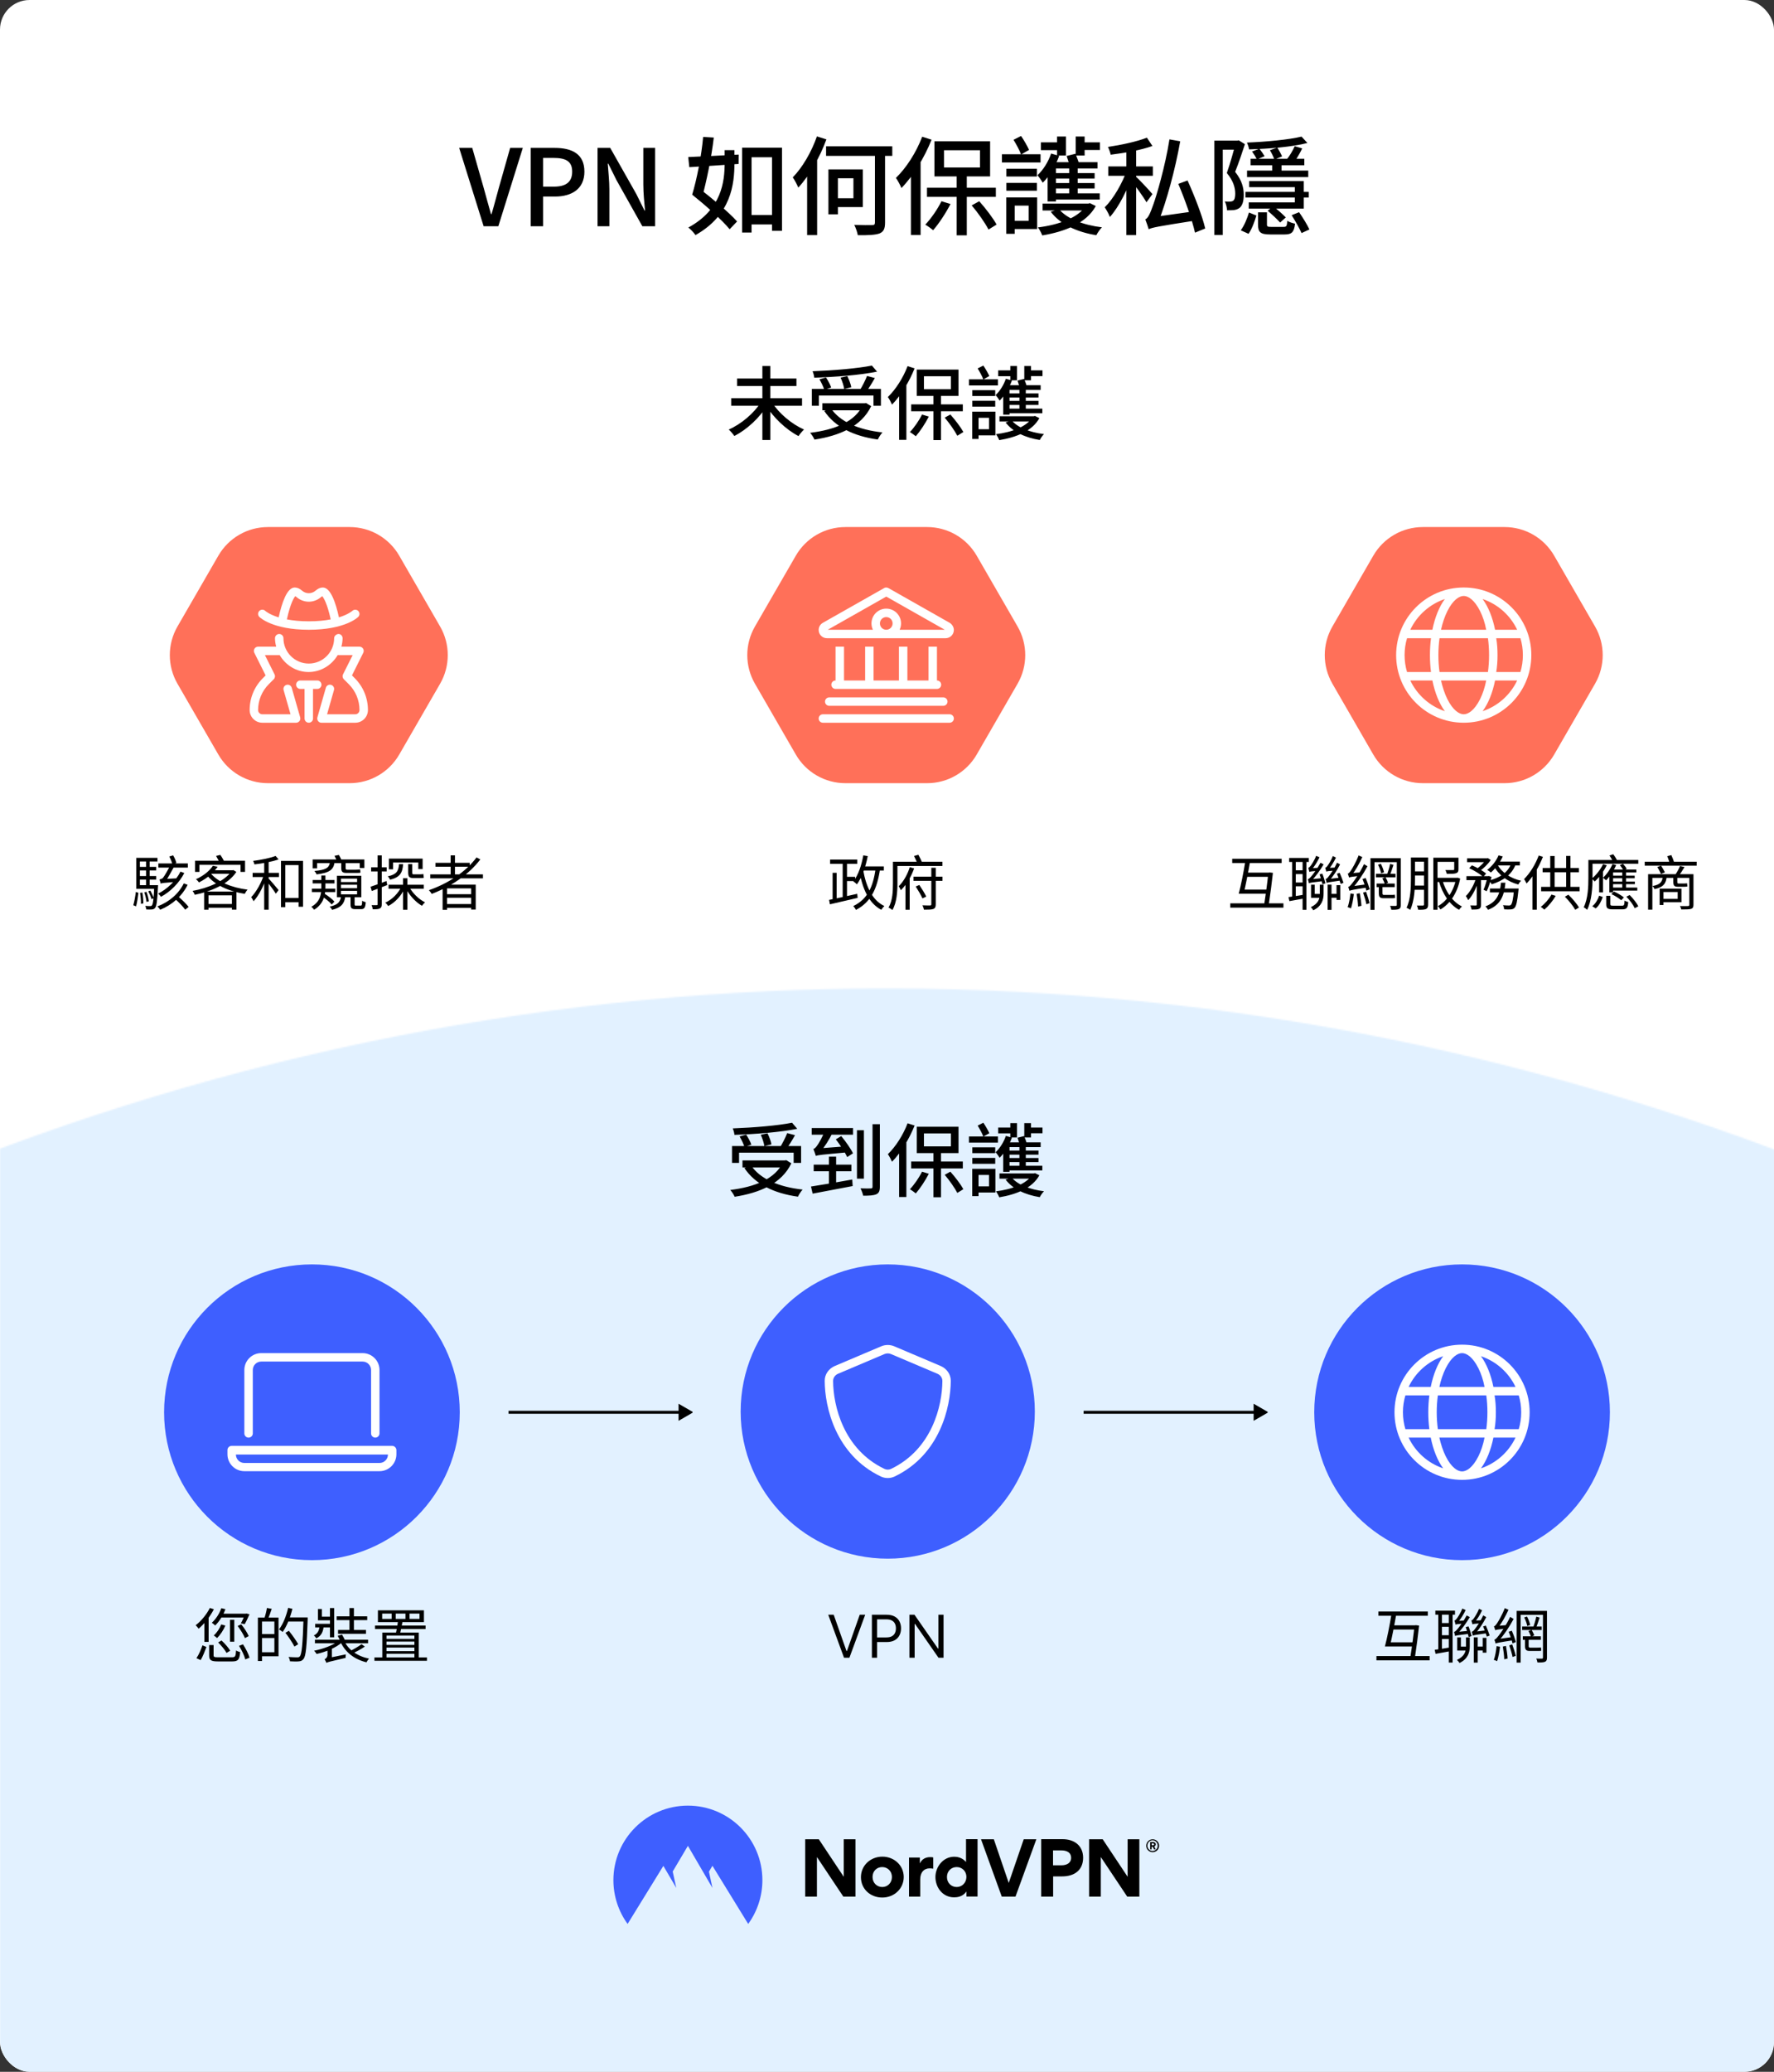 <svg fill="none" height="1401" viewBox="0 0 1200 1401" width="1200" xmlns="http://www.w3.org/2000/svg" xmlns:xlink="http://www.w3.org/1999/xlink"><rect x="0" y="0" width="1200" height="1401" fill="#333333" stroke="none"/><clipPath id="clip0_499_705"><rect height="1401" rx="20" width="1200"/></clipPath><clipPath id="clip1_499_705"><path d="M153.857 897.857H268.143V1012.143H153.857Z"/></clipPath><clipPath id="clip2_499_705"><path d="M343.5 855H468.5V1055H343.5Z"/></clipPath><clipPath id="clip3_499_705"><path d="M732.5 855H857.5V1055H732.5Z"/></clipPath><mask id="path-13-inside-1_499_705" fill="#ffffff"><path d="M-1112.62 2376.49C-1111.46 1922.31-929.982 1487.19-608.107 1166.86-286.231 846.525 149.673 667.215 603.713 668.376 1057.75 669.536 1492.74 851.072 1812.97 1173.05 2133.2 1495.02 2312.46 1931.06 2311.3 2385.25L599.336 2380.87-1112.62 2376.49Z" fill="#ffffff"/></mask><g clip-path="url(#clip0_499_705)"><rect fill="#ffffff" height="1401" rx="20" width="1200"/><path d="M327.154 153 310.594 100.008H319.45L327.298 127.44C329.026 133.56 330.322 138.672 332.122 144.792H332.482C334.354 138.672 335.578 133.56 337.306 127.44L345.082 100.008H353.65L337.09 153H327.154ZM358.96 153V100.008H375.088C386.896 100.008 395.32 104.04 395.32 116.064 395.32 127.656 386.896 132.912 375.376 132.912H367.384V153H358.96ZM367.384 126.216H374.584C383.008 126.216 387.04 122.976 387.04 116.064 387.04 109.008 382.72 106.776 374.224 106.776H367.384V126.216ZM404.207 153V100.008H412.775L430.415 131.184 435.959 142.344H436.319C435.815 136.944 435.167 130.464 435.167 124.776V100.008H443.159V153H434.519L417.023 121.824 411.479 110.664H411.119C411.479 116.208 412.199 122.256 412.199 128.088V153H404.207ZM505.438 145.368H525.742V151.776H505.438V145.368ZM501.982 99.864H528.982V156.096H522.214V106.344H508.39V157.248H501.982V99.864ZM468.214 131.616 472.75 127.224C481.318 133.848 493.054 143.496 498.598 149.76L493.558 155.016C488.302 148.608 476.926 138.6 468.214 131.616ZM468.214 131.616C471.238 121.752 474.55 105.192 475.63 92.592L482.83 93.024C481.318 106.272 477.79 123.192 474.838 133.776L468.214 131.616ZM490.174 101.52H496.798V110.232C496.798 124.416 494.638 145.368 470.446 158.976 469.438 157.464 467.206 155.016 465.622 153.864 488.23 141.552 490.174 122.76 490.174 110.232V101.52ZM465.55 106.2C474.19 105.84 487.294 105.192 499.678 104.544L499.606 110.88C487.726 111.744 475.198 112.464 466.27 113.04L465.55 106.2ZM558.79 98.928H603.574V105.408H558.79V98.928ZM591.838 101.304H598.678V150.48C598.678 154.8 597.67 156.744 594.862 157.896 591.982 158.904 587.158 159.12 580.246 159.048 579.958 157.104 578.878 154.08 577.87 152.064 583.198 152.28 588.382 152.28 589.894 152.208 591.406 152.208 591.838 151.776 591.838 150.408V101.304ZM560.374 114.552H566.782V144.936H560.374V114.552ZM563.254 114.552H583.63V140.04H563.254V134.064H577.294V120.528H563.254V114.552ZM552.598 92.232 559.006 94.248C554.614 106.344 547.486 118.8 539.998 126.864 539.35 125.28 537.478 121.536 536.254 119.952 542.806 113.256 548.926 102.744 552.598 92.232ZM545.974 111.672 552.67 104.904 552.742 104.976V158.976H545.974V111.672ZM647.134 117.288H653.974V159.12H647.134V117.288ZM627.046 126.936H673.63V133.128H627.046V126.936ZM638.566 101.592V113.256H662.902V101.592H638.566ZM632.086 95.544H669.742V119.304H632.086V95.544ZM623.806 92.448 630.142 94.464C625.318 106.632 617.686 119.088 609.766 127.152 609.118 125.568 607.246 121.896 606.022 120.312 613.006 113.616 619.774 103.104 623.806 92.448ZM616.174 111.6 622.654 105.12 622.726 105.192V158.904H616.174V111.6ZM636.838 136.08 642.958 137.952C639.79 144.144 635.11 151.2 631.222 155.664 629.998 154.656 627.478 152.784 625.894 151.92 629.854 147.744 634.102 141.624 636.838 136.08ZM657.286 138.888 662.398 136.08C666.79 140.976 671.758 147.528 674.134 151.848L668.662 155.232C666.43 150.84 661.534 143.856 657.286 138.888ZM680.758 114.12H701.422V119.376H680.758V114.12ZM680.758 123.696H701.422V128.952H680.758V123.696ZM677.734 104.328H703.87V109.872H677.734V104.328ZM683.566 133.488H701.566V154.872H683.566V149.328H695.806V139.032H683.566V133.488ZM680.686 133.488H686.374V158.112H680.686V133.488ZM685.582 94.536 690.694 91.944C692.71 94.896 694.942 98.784 696.094 101.376L690.694 104.472C689.758 101.808 687.454 97.56 685.582 94.536ZM705.238 137.664H736.198V142.344H705.238V137.664ZM734.974 137.664H736.198L737.278 137.376 741.238 139.32C734.83 151.056 720.214 156.672 705.022 159.192 704.446 157.608 703.15 155.16 702.07 153.792 716.11 152.064 729.862 147.24 734.974 138.456V137.664ZM716.326 141.408C721.726 147.96 732.886 152.208 745.414 153.72 744.046 155.016 742.39 157.464 741.598 159.048 728.422 156.96 717.118 151.632 710.782 143.208L716.326 141.408ZM704.086 96.264H719.062V101.52H704.086V96.264ZM711.79 117.072H740.446V120.744H711.79V117.072ZM711.79 123.768H740.446V127.44H711.79V123.768ZM715.03 92.304H721.078V105.192H715.03V92.304ZM723.238 111.888H728.998V132.768H723.238V111.888ZM727.63 92.304H733.678V105.192H727.63V92.304ZM710.998 103.824 716.47 105.408C714.022 112.176 709.846 119.16 705.382 123.552 704.734 122.4 702.862 119.736 701.782 118.512 705.67 114.912 709.126 109.44 710.998 103.824ZM729.358 96.264H744.046V101.448H729.358V96.264ZM714.31 109.656H742.39V113.904H714.31V136.224H708.622V112.536L711.43 109.656H714.31ZM721.51 105.48 727.486 103.968C728.422 106.272 729.574 109.296 730.078 111.24L723.742 113.112C723.382 111.096 722.374 107.928 721.51 105.48ZM711.718 130.752H743.902V134.928H711.718V130.752ZM797.038 124.344 803.302 122.04C808.054 132.552 813.31 146.088 815.254 154.512L808.342 157.32C806.47 148.896 801.574 135 797.038 124.344ZM777.022 155.016C776.662 153.648 775.438 150.264 774.718 148.32 776.59 147.672 778.102 144.144 780.118 138.384 782.134 132.984 788.182 112.536 791.062 94.248L798.334 95.544C794.878 114.984 789.19 135.72 783.358 150.768V150.912C783.358 150.912 777.022 153.648 777.022 155.016ZM777.022 155.016 776.734 149.04 780.478 146.736 808.63 142.776C808.774 144.72 809.35 147.528 809.71 148.968 782.854 153.144 779.398 153.864 777.022 155.016ZM761.902 98.568H768.526V158.976H761.902V98.568ZM749.662 112.536H779.83V118.872H749.662V112.536ZM762.262 115.056 766.51 117C763.126 127.368 756.934 139.968 750.742 146.736 750.094 144.792 748.438 141.912 747.286 140.184 753.118 134.496 759.31 123.696 762.262 115.056ZM775.798 93.096 779.542 98.712C771.838 101.52 760.75 103.464 751.318 104.616 751.03 103.104 750.166 100.8 749.446 99.36 758.662 97.992 769.246 95.688 775.798 93.096ZM768.31 119.376C770.47 121.248 777.958 129.24 779.542 131.256L775.51 136.8C773.566 133.272 767.734 125.28 765.214 122.256L768.31 119.376ZM821.446 95.112H837.574V101.232H827.134V158.904H821.446V95.112ZM835.846 95.112H836.926L837.934 94.896 842.11 97.488C840.166 103.392 837.79 110.592 835.486 116.208 840.238 122.112 841.318 127.296 841.318 131.688 841.318 135.936 840.454 139.032 838.438 140.616 837.358 141.408 836.134 141.84 834.622 142.056 833.326 142.2 831.598 142.2 830.014 142.2 829.942 140.544 829.438 137.952 828.502 136.224 829.942 136.368 831.166 136.44 832.174 136.296 832.894 136.296 833.686 136.08 834.19 135.72 835.198 135 835.558 133.128 835.558 130.968 835.558 127.296 834.478 122.472 829.87 117 832.174 110.52 834.55 101.736 835.846 96.984V95.112ZM860.542 109.296H866.878V117.36H860.542V109.296ZM845.926 107.352H882.286V111.744H845.926V107.352ZM842.47 129.744H885.31V133.56H842.47V129.744ZM843.55 115.344H884.95V119.736H843.55V115.344ZM844.99 122.472H881.926V141.048H844.702V136.872H875.878V126.576H844.99V122.472ZM850.966 143.568H857.014V151.704C857.014 153.216 857.374 153.432 859.894 153.432 861.046 153.432 866.734 153.432 868.318 153.432 870.118 153.432 870.55 152.928 870.766 149.328 871.918 150.12 874.366 150.912 876.022 151.272 875.374 157.032 873.718 158.544 869.038 158.544 867.598 158.544 860.542 158.544 859.246 158.544 852.55 158.544 850.966 157.032 850.966 151.704V143.568ZM844.846 143.712 849.886 145.728C848.662 149.76 846.862 154.872 844.558 158.112L839.302 155.736C841.678 152.568 843.694 147.6 844.846 143.712ZM857.518 142.488 861.19 139.464C864.142 141.696 867.814 145.008 869.758 147.024L865.942 150.48C863.998 148.32 860.182 144.792 857.518 142.488ZM873.718 145.512 878.758 143.496C881.35 147.24 884.302 152.064 885.742 155.16L880.414 157.608C879.046 154.44 876.094 149.256 873.718 145.512ZM875.806 98.856 880.846 100.368C879.262 103.752 876.886 107.712 875.014 110.232 873.934 109.512 871.702 108.36 870.406 107.784 872.494 105.264 874.438 101.88 875.806 98.856ZM880.414 92.376 884.374 96.696C874.078 99.36 858.094 100.656 844.918 101.016 844.774 99.648 844.054 97.632 843.478 96.408 856.438 95.904 871.846 94.464 880.414 92.376ZM859.03 101.592 863.998 99.792C865.222 101.664 866.59 104.184 867.238 105.768L862.054 107.856C861.478 106.2 860.182 103.536 859.03 101.592ZM846.934 102.456 851.902 100.584C853.126 102.096 854.638 104.256 855.43 105.624L850.246 107.784C849.526 106.344 848.158 104.112 846.934 102.456Z" fill="#000000"/><path d="M494.632 269.294H542.53V274.37H494.632V269.294ZM498.574 255.956H538.75V261.032H498.574V255.956ZM515.692 247.478H521.092V297.536H515.692V247.478ZM514.612 272.102 519.04 273.938C513.91 282.524 505.162 290.516 496.738 294.836 495.874 293.54 494.2 291.542 492.958 290.462 501.274 286.844 510.076 279.446 514.612 272.102ZM522.226 272.102C526.762 279.446 535.618 286.844 543.88 290.462 542.692 291.488 541.018 293.54 540.154 294.89 531.784 290.57 523.144 282.416 517.96 273.938L522.226 272.102ZM549.172 262.976H595.882V274.37H590.86V267.458H553.924V274.37H549.172V262.976ZM556.246 272.696H585.676V277.448H556.246V272.696ZM589.78 247.208 593.29 251.312C581.842 253.634 564.994 254.93 550.792 255.416 550.738 254.12 550.144 252.176 549.658 251.042 563.752 250.502 580.222 249.152 589.78 247.208ZM554.302 256.496 558.73 255.254C560.134 257.36 561.646 260.168 562.24 262.058L557.542 263.516C557.002 261.626 555.598 258.71 554.302 256.496ZM568.612 255.362 573.148 254.336C574.336 256.712 575.524 259.844 575.848 261.842L571.042 263.03C570.772 261.032 569.746 257.792 568.612 255.362ZM586.486 254.228 591.778 255.632C589.888 259.034 587.512 262.814 585.73 265.244L581.572 263.948C583.246 261.302 585.352 257.198 586.486 254.228ZM583.84 272.696H584.92L585.838 272.534 589.294 274.64C582.706 288.518 567.64 294.674 550.954 297.266 550.414 295.97 549.01 293.756 547.984 292.676 564.346 290.678 578.548 285.332 583.84 273.56V272.696ZM562.024 276.044C568.126 285.224 580.87 290.678 596.908 292.406 595.828 293.594 594.424 295.754 593.776 297.212 577.414 294.944 564.832 288.734 557.542 277.88L562.024 276.044ZM631.414 266.216H636.544V297.59H631.414V266.216ZM616.348 273.452H651.286V278.096H616.348V273.452ZM624.988 254.444V263.192H643.24V254.444H624.988ZM620.128 249.908H648.37V267.728H620.128V249.908ZM613.918 247.586 618.67 249.098C615.052 258.224 609.328 267.566 603.388 273.614 602.902 272.426 601.498 269.672 600.58 268.484 605.818 263.462 610.894 255.578 613.918 247.586ZM608.194 261.95 613.054 257.09 613.108 257.144V297.428H608.194V261.95ZM623.692 280.31 628.282 281.714C625.906 286.358 622.396 291.65 619.48 294.998 618.562 294.242 616.672 292.838 615.484 292.19 618.454 289.058 621.64 284.468 623.692 280.31ZM639.028 282.416 642.862 280.31C646.156 283.982 649.882 288.896 651.664 292.136L647.56 294.674C645.886 291.38 642.214 286.142 639.028 282.416ZM657.712 263.84H673.21V267.782H657.712V263.84ZM657.712 271.022H673.21V274.964H657.712V271.022ZM655.444 256.496H675.046V260.654H655.444V256.496ZM659.818 278.366H673.318V294.404H659.818V290.246H668.998V282.524H659.818V278.366ZM657.658 278.366H661.924V296.834H657.658V278.366ZM661.33 249.152 665.164 247.208C666.676 249.422 668.35 252.338 669.214 254.282L665.164 256.604C664.462 254.606 662.734 251.42 661.33 249.152ZM676.072 281.498H699.292V285.008H676.072V281.498ZM698.374 281.498H699.292L700.102 281.282 703.072 282.74C698.266 291.542 687.304 295.754 675.91 297.644 675.478 296.456 674.506 294.62 673.696 293.594 684.226 292.298 694.54 288.68 698.374 282.092V281.498ZM684.388 284.306C688.438 289.22 696.808 292.406 706.204 293.54 705.178 294.512 703.936 296.348 703.342 297.536 693.46 295.97 684.982 291.974 680.23 285.656L684.388 284.306ZM675.208 250.448H686.44V254.39H675.208V250.448ZM680.986 266.054H702.478V268.808H680.986V266.054ZM680.986 271.076H702.478V273.83H680.986V271.076ZM683.416 247.478H687.952V257.144H683.416V247.478ZM689.572 262.166H693.892V277.826H689.572V262.166ZM692.866 247.478H697.402V257.144H692.866V247.478ZM680.392 256.118 684.496 257.306C682.66 262.382 679.528 267.62 676.18 270.914 675.694 270.05 674.29 268.052 673.48 267.134 676.396 264.434 678.988 260.33 680.392 256.118ZM694.162 250.448H705.178V254.336H694.162V250.448ZM682.876 260.492H703.936V263.678H682.876V280.418H678.61V262.652L680.716 260.492H682.876ZM688.276 257.36 692.758 256.226C693.46 257.954 694.324 260.222 694.702 261.68L689.95 263.084C689.68 261.572 688.924 259.196 688.276 257.36ZM680.932 276.314H705.07V279.446H680.932V276.314Z" fill="#000000"/><path d="M297.699 423.639C304.616 435.62 304.616 450.381 297.699 462.361L270.056 510.241C263.139 522.222 250.355 529.603 236.521 529.603L181.234 529.603C167.4 529.603 154.616 522.222 147.699 510.241L120.056 462.361C113.139 450.381 113.139 435.62 120.056 423.639L147.699 375.759C154.616 363.778 167.4 356.398 181.234 356.398L236.521 356.398C250.355 356.398 263.139 363.778 270.056 375.759L297.699 423.639Z" fill="#ff7059"/><path d="M239.973 458.61 238.081 456.719 245.733 441.414C246.174 440.529 246.129 439.478 245.61 438.635 245.081 437.803 244.152 437.285 243.17 437.285H230.928C231.405 435.447 231.738 433.554 231.738 431.569 231.738 429.99 230.46 428.711 229.041 428.711 227.622 428.711 226.023 429.997 226.023 431.569 226.023 441.025 218.333 448.715 208.877 448.715 199.422 448.715 191.731 441.017 191.731 431.569 191.731 429.99 190.453 428.711 188.873 428.711 187.294 428.711 186.015 429.997 186.015 431.587 186.015 433.57 186.346 435.445 186.819 437.285H174.585C173.597 437.285 172.675 437.803 172.152 438.642 171.633 439.485 171.588 440.537 172.029 441.421L179.681 456.726 177.789 458.617C172.039 464.361 168.869 472.024 168.869 480.15 168.869 484.883 172.715 488.723 177.442 488.723H200.304C201.203 488.723 202.045 488.302 202.587 487.588 203.128 486.87 203.295 485.944 203.05 485.082L197.334 465.078C196.905 463.56 195.325 462.683 193.802 463.113 192.283 463.549 191.406 465.131 191.842 466.646L196.517 483.008H177.442C175.869 483.008 174.585 481.722 174.585 480.15 174.585 473.542 177.158 467.33 181.829 462.657L185.178 459.309C186.048 458.438 186.266 457.11 185.714 456.01L179.207 443H188.873C188.976 443 189.063 442.952 189.163 442.941 193.124 449.769 200.429 454.431 208.716 454.431 217.004 454.431 224.473 449.773 228.435 442.941 228.685 442.946 228.774 443 228.881 443H238.549L232.041 456.01C231.488 457.109 231.706 458.437 232.576 459.309L235.925 462.657C240.598 467.326 243.17 473.542 243.17 480.15 243.17 481.727 241.886 483.008 240.312 483.008H221.237L225.909 466.646C226.344 465.13 225.468 463.549 223.95 463.113 222.409 462.68 220.846 463.559 220.417 465.078L214.701 485.082C214.456 485.944 214.623 486.871 215.165 487.587 215.718 488.295 216.396 488.723 217.45 488.723H240.312C245.04 488.723 248.885 484.878 248.885 480.15 248.885 472.024 245.724 464.361 239.973 458.61ZM208.877 425.854C233.364 425.854 241.973 417.513 242.33 417.157 243.435 416.052 243.435 414.275 242.341 413.153 241.247 412.037 239.45 412.017 238.312 413.092 238.27 413.132 235.67 415.496 229.26 417.475 227.149 407.731 223.666 397.277 218.361 397.277 216.726 397.277 215.085 397.986 213.478 399.39 210.81 401.731 206.93 401.722 204.274 399.381 202.679 397.986 201.001 397.277 199.357 397.277 194.124 397.277 190.641 407.734 188.498 417.477 182.15 415.53 179.537 413.185 179.441 413.094 178.33 411.997 176.533 412.009 175.422 413.116 174.306 414.233 174.306 416.042 175.422 417.157 175.779 417.513 184.397 425.854 208.877 425.854ZM199.75 403.137C199.929 403.234 200.18 403.399 200.498 403.678 205.342 407.949 212.392 407.943 217.237 403.689 217.544 403.421 217.79 403.257 217.969 403.153 218.836 404.133 221.303 407.831 223.698 418.841 219.736 419.603 214.86 420.138 208.877 420.138 202.912 420.138 198.036 419.603 194.053 418.835 196.517 407.606 198.929 404.049 199.75 403.137ZM217.45 463.004C217.45 461.424 216.172 460.146 214.592 460.146H203.162C201.582 460.146 200.304 461.424 200.304 463.004 200.304 464.584 201.59 465.862 203.162 465.862H206.019V485.866C206.019 487.445 207.297 488.723 208.877 488.723 210.457 488.723 211.735 487.445 211.735 485.866V465.862H214.592C216.164 465.862 217.45 464.576 217.45 463.004Z" fill="#ffffff"/><path d="M122.077 589.4 124.677 590.36C121.237 597 115.397 602.92 108.877 606.44 108.477 605.76 107.677 604.84 106.957 604.28 113.197 601.16 119.037 595.52 122.077 589.4ZM124.317 597.36 126.917 598.32C123.197 605.88 116.597 611.8 108.357 615.2 107.917 614.52 107.157 613.52 106.477 612.92 114.437 609.96 120.957 604.28 124.317 597.36ZM118.157 607.64 120.317 606C122.877 608.16 126.117 611.28 127.597 613.28L125.277 615.16C123.877 613.12 120.757 609.88 118.157 607.64ZM107.117 583.88H127.077V586.68H107.117V583.88ZM108.677 597.48C108.557 596.76 108.117 595.36 107.877 594.72 108.637 594.52 109.717 594.28 110.277 593.56 111.237 592.52 114.157 587.24 115.117 585.36H118.157C116.757 587.96 113.837 593.16 112.277 595.6 112.277 595.6 108.677 596.64 108.677 597.48ZM108.677 597.48 108.597 595.28 110.197 594.44 119.917 593.92C119.597 594.64 119.197 595.76 119.037 596.36 110.637 596.96 109.397 597.16 108.677 597.48ZM114.517 579.2 117.117 578.4C118.077 580 118.997 582.16 119.317 583.56L116.597 584.52C116.317 583.08 115.437 580.88 114.517 579.2ZM93.677 586.2H105.677V588.6H93.677V586.2ZM93.677 592.4H105.677V594.8H93.677V592.4ZM98.797 581.56H101.237V599.68H98.797V581.56ZM100.277 602.76 101.677 602.24C102.637 603.84 103.597 606.04 103.997 607.4L102.477 608C102.117 606.56 101.197 604.4 100.277 602.76ZM97.597 603.4 99.077 603.08C99.877 605.16 100.517 607.8 100.677 609.48L99.117 609.88C98.957 608.16 98.317 605.44 97.597 603.4ZM94.757 603.76 96.317 603.56C96.757 605.92 96.997 608.96 96.957 610.92L95.317 611.16C95.397 609.12 95.157 606.16 94.757 603.76ZM91.877 603.16 93.637 603.76C93.317 606.44 92.757 610.44 92.037 612.88L90.157 612.12C90.917 609.76 91.557 605.8 91.877 603.16ZM104.357 598.56H106.917C106.917 598.56 106.917 599.4 106.837 599.8 106.397 609.36 105.917 612.76 104.917 613.92 104.317 614.68 103.677 614.92 102.677 615 101.917 615.08 100.397 615.08 98.957 615 98.877 614.28 98.637 613.24 98.237 612.56 99.717 612.72 101.077 612.72 101.597 612.72 102.157 612.72 102.477 612.64 102.757 612.24 103.477 611.48 103.957 608.12 104.357 599.04V598.56ZM106.517 580.08V582.56H94.637V598.56H105.437V601.04H92.197V580.08H106.517ZM143.997 585.48 147.237 586.12C144.477 590 140.437 593.8 134.557 596.72 134.117 596 133.197 595 132.517 594.56 138.077 592.08 141.957 588.6 143.997 585.48ZM143.637 588.48H157.597V590.88H141.517L143.637 588.48ZM156.717 588.48H157.317L157.877 588.36 159.877 589.6C154.477 597.92 142.597 602.88 131.757 605.08 131.477 604.32 130.797 603.08 130.277 602.44 140.597 600.6 152.117 595.88 156.717 588.96V588.48ZM142.397 590.36C147.077 596.36 156.757 600.24 167.477 601.6 166.797 602.28 165.997 603.56 165.557 604.44 154.797 602.76 145.117 598.48 139.757 591.56L142.397 590.36ZM138.077 602.88H159.957V615.12H156.877V605.44H141.037V615.16H138.077V602.88ZM139.717 611.28H158.477V613.84H139.717V611.28ZM131.917 582.04H165.757V589.6H162.717V584.8H134.877V589.6H131.917V582.04ZM146.157 578.8 149.037 578.08C150.117 579.6 151.357 581.76 151.917 583.16L148.837 584.04C148.317 582.68 147.157 580.44 146.157 578.8ZM191.197 607.24H203.597V610.12H191.197V607.24ZM190.077 582.16H204.997V613.16H201.957V585H192.997V613.44H190.077V582.16ZM178.717 581.8H181.717V615.16H178.717V581.8ZM170.877 590.24H188.717V593.04H170.877V590.24ZM178.557 591.24 180.677 592C178.797 598.2 175.117 605.6 171.517 609.44 171.197 608.6 170.437 607.4 169.917 606.68 173.277 603.24 176.957 596.76 178.557 591.24ZM186.397 578.8 188.437 581.12C184.157 582.72 177.597 583.88 172.117 584.52 171.957 583.84 171.597 582.84 171.237 582.16 176.557 581.44 182.917 580.24 186.397 578.8ZM181.477 593.84C182.757 595.12 187.397 600.56 188.437 601.88L186.597 604.32C185.317 602.2 181.437 597.08 179.957 595.32L181.477 593.84ZM226.277 578.72 229.237 578.12C229.997 579.32 230.837 581.04 231.197 582.12L228.077 582.84C227.757 581.76 226.997 580 226.277 578.72ZM230.637 598.28V600.6H241.557V598.28H230.637ZM230.637 602.44V604.76H241.557V602.44H230.637ZM230.637 594.16V596.44H241.557V594.16H230.637ZM227.877 592.24H244.397V606.72H227.877V592.24ZM211.477 595.08H226.277V597.36H211.477V595.08ZM210.957 600.92H226.797V603.24H210.957V600.92ZM230.717 606.08H233.597C232.957 610.92 230.957 613.68 224.637 615.28 224.357 614.6 223.597 613.6 222.997 613.08 228.557 611.92 230.197 609.84 230.717 606.08ZM237.117 606.16H239.877V611.52C239.877 612.28 239.997 612.4 240.917 612.4 241.317 612.4 243.357 612.4 243.877 612.4 244.757 612.4 244.877 612 244.997 609.08 245.557 609.52 246.637 609.88 247.397 610.08 247.157 613.84 246.397 614.8 244.237 614.8 243.677 614.8 241.117 614.8 240.517 614.8 237.757 614.8 237.117 614.08 237.117 611.52V606.16ZM217.717 606.04 219.437 604.28C221.877 605.76 224.837 608.04 226.197 609.68L224.397 611.64C223.077 610 220.157 607.64 217.717 606.04ZM217.357 592.04H220.117V600.12C220.117 604.96 219.037 611.2 212.477 615.2 212.077 614.6 211.237 613.68 210.597 613.16 216.837 609.8 217.357 604.2 217.357 600.12V592.04ZM223.197 583.16H226.317C225.557 588.16 222.957 590.2 214.117 591.28 213.917 590.6 213.237 589.52 212.717 588.96 220.517 588.28 222.597 586.84 223.197 583.16ZM211.477 581.2H246.477V586.96H243.357V583.64H214.477V587.2H211.477V581.2ZM230.837 583.04H233.797V586.88C233.797 587.8 233.917 588.12 234.917 588.12 235.757 588.12 239.557 588.12 240.437 588.12 241.317 588.12 242.917 588.04 243.597 587.88 243.637 588.68 243.717 589.4 243.837 590.08 243.197 590.28 241.797 590.28 240.597 590.28 239.557 590.28 235.037 590.28 234.237 590.28 231.357 590.28 230.837 589.2 230.837 586.8V583.04ZM262.837 598.28H286.677V601H262.837V598.28ZM263.077 580.6H285.877V587.68H282.957V583.24H265.877V587.84H263.077V580.6ZM272.637 593.88H275.597V615.2H272.637V593.88ZM276.677 599.48C278.917 603.84 283.277 608.12 287.517 610.16 286.837 610.72 285.917 611.76 285.437 612.52 281.117 610.04 276.757 605.28 274.357 600.4L276.677 599.48ZM271.677 599.24 274.077 600.04C271.717 605.48 267.357 610.24 262.597 612.68 262.157 612 261.277 610.92 260.597 610.4 265.237 608.32 269.557 604 271.677 599.24ZM250.637 599.64C253.397 598.76 257.437 597.24 261.437 595.76L261.957 598.48C258.317 599.88 254.517 601.4 251.477 602.52L250.637 599.64ZM251.037 586.48H261.557V589.28H251.037V586.48ZM255.437 578.44H258.237V611.44C258.237 613.04 257.877 613.84 256.917 614.32 255.997 614.8 254.517 614.92 252.157 614.88 252.077 614.16 251.717 612.88 251.357 612.08 252.917 612.12 254.317 612.12 254.797 612.08 255.277 612.08 255.437 611.96 255.437 611.44V578.44ZM269.917 584.36H272.677C272.277 590.12 270.637 593.24 263.877 594.88 263.597 594.2 262.877 593.12 262.317 592.6 268.277 591.32 269.557 589.04 269.917 584.36ZM276.117 584.32H278.837V589.92C278.837 590.92 278.957 591.24 279.717 591.24 280.357 591.24 283.437 591.24 284.077 591.24 284.797 591.24 285.837 591.16 286.397 591.04 286.477 591.72 286.557 592.92 286.677 593.56 286.117 593.76 285.157 593.76 284.157 593.76 283.477 593.76 280.277 593.76 279.717 593.76 276.797 593.76 276.117 592.84 276.117 589.88V584.32ZM291.037 591.28H326.677V593.96H291.037V591.28ZM294.557 583.44H317.717V586.12H294.557V583.44ZM301.037 604.68H319.877V607.08H301.037V604.68ZM301.037 611.32H319.877V613.92H301.037V611.32ZM304.837 578.4H307.757V592.72H304.837V578.4ZM322.357 579.8 324.917 581.16C316.877 591.68 304.837 599.56 292.037 604.48 291.677 603.8 290.717 602.56 290.117 601.96 303.037 597.48 314.957 589.72 322.357 579.8ZM299.397 598.2H321.797V615.08H318.677V600.72H302.397V615.24H299.397V598.2Z" fill="#000000"/><path d="M688.322 423.639C695.239 435.62 695.239 450.381 688.322 462.361L660.678 510.241C653.761 522.222 640.978 529.603 627.143 529.603L571.857 529.603C558.022 529.603 545.239 522.222 538.322 510.241L510.678 462.361C503.761 450.381 503.761 435.62 510.678 423.639L538.322 375.759C545.239 363.778 558.022 356.398 571.857 356.398L627.143 356.398C640.978 356.398 653.761 363.778 660.678 375.759L688.322 423.639Z" fill="#ff7059"/><path d="M642.401 421.156C643.991 422.157 645.223 423.996 645.223 425.997 645.223 429.069 642.723 431.569 639.651 431.569H559.342C556.268 431.569 553.777 429.069 553.777 425.997 553.777 423.996 554.854 422.157 556.599 421.156L598.089 397.648C598.964 397.153 599.875 397.153 600.911 397.648L642.401 421.156ZM639.097 425.854 599.5 403.419 559.91 425.854H590.462C589.837 424.55 589.498 423.103 589.498 421.567 589.498 416.048 593.981 411.565 599.5 411.565 605.019 411.565 609.502 416.048 609.502 421.567 609.502 423.103 609.163 424.55 608.537 425.854H639.097ZM599.5 425.854C601.875 425.854 603.786 423.943 603.786 421.567 603.786 419.192 601.875 417.281 599.5 417.281 597.124 417.281 595.213 419.192 595.213 421.567 595.213 423.943 597.124 425.854 599.5 425.854ZM565.207 437.285H570.923V460.146H585.211V437.285H590.927V460.146H608.073V437.285H613.788V460.146H628.077V437.285H633.792V460.146C635.364 460.146 636.65 461.432 636.65 463.004 636.65 464.576 635.364 465.862 633.792 465.862H565.207C563.629 465.862 562.35 464.576 562.35 463.004 562.35 461.432 563.629 460.146 565.207 460.146V437.285ZM638.079 471.577C639.651 471.577 640.937 472.863 640.937 474.435 640.937 476.007 639.651 477.293 638.079 477.293H560.921C559.342 477.293 558.063 476.007 558.063 474.435 558.063 472.863 559.342 471.577 560.921 471.577H638.079ZM642.366 483.008C643.937 483.008 645.223 484.294 645.223 485.866 645.223 487.437 643.937 488.723 642.366 488.723H556.634C555.056 488.723 553.777 487.437 553.777 485.866 553.777 484.294 555.056 483.008 556.634 483.008H642.366Z" fill="#ffffff"/><path d="M561.5 581.24H579.9V584.12H561.5V581.24ZM571.38 592.92H578.42V595.8H571.38V592.92ZM570.02 582.8H572.94V608.08H570.02V582.8ZM563.22 590.2H565.94V609.2H563.22V590.2ZM560.82 608.52C565.5 607.64 572.9 605.96 579.86 604.4L580.14 607.16C573.46 608.76 566.38 610.4 561.38 611.52L560.82 608.52ZM582.62 585.88H597.86V588.68H582.62V585.88ZM583.98 578.4 586.98 578.92C585.5 586.4 583.02 593.4 579.66 598 579.14 597.44 577.94 596.44 577.22 596 580.54 591.84 582.74 585.24 583.98 578.4ZM592.3 587.32 595.3 587.64C593.26 601.44 588.98 610.04 578.98 615.32 578.7 614.6 577.78 613.32 577.22 612.68 586.66 608.12 590.58 600 592.3 587.32ZM583.9 588.44C585.86 599.6 590.1 608.88 598.22 612.68 597.54 613.28 596.62 614.44 596.14 615.24 587.66 610.76 583.46 601.16 581.26 588.92L583.9 588.44ZM617.94 592.84H637.54V595.64H617.94V592.84ZM619.42 599.48 621.86 598.44C623.58 600.96 625.58 604.2 626.54 606.28L623.98 607.52C623.06 605.4 621.06 602 619.42 599.48ZM629.98 586.8H632.98V611.48C632.98 613.28 632.58 614.16 631.34 614.68 630.14 615.12 628.1 615.16 625.02 615.16 624.86 614.36 624.42 613.08 623.98 612.2 626.34 612.32 628.5 612.28 629.18 612.28 629.78 612.24 629.98 612.08 629.98 611.44V586.8ZM615.38 586.4 618.34 587.24C616.5 592.48 613.3 598.24 609.34 602 609.1 601.28 608.42 599.96 607.94 599.28 611.3 596.04 614.1 590.8 615.38 586.4ZM605.58 582.76H637.5V585.6H605.58V582.76ZM604.02 582.76H607.06V597.36C607.06 602.8 606.62 610.52 603.62 615.4 603.06 614.84 601.74 614 601.02 613.68 603.82 609.12 604.02 602.4 604.02 597.4V582.76ZM612.5 594.72 615.14 592.08 615.34 592.16V615.2H612.5V594.72ZM618.26 578.84 621.22 578C622.22 579.76 623.3 582.04 623.86 583.52L620.78 584.48C620.26 583 619.18 580.56 618.26 578.84Z" fill="#000000"/><path d="M1078.94 423.639C1085.86 435.62 1085.86 450.381 1078.94 462.361L1051.3 510.241C1044.38 522.222 1031.6 529.603 1017.77 529.603L962.479 529.603C948.645 529.603 935.861 522.222 928.944 510.241L901.301 462.361C894.384 450.381 894.384 435.62 901.301 423.639L928.944 375.759C935.861 363.778 948.645 356.398 962.479 356.398L1017.77 356.398C1031.6 356.398 1044.38 363.778 1051.3 375.759L1078.94 423.639Z" fill="#ff7059"/><path d="M990.122 397.277C1015.38 397.277 1035.85 417.745 1035.85 443 1035.85 468.255 1015.38 488.723 990.122 488.723 964.867 488.723 944.399 468.255 944.399 443 944.399 417.745 964.867 397.277 990.122 397.277ZM990.122 483.008C993.105 483.008 997.338 480.436 1001.18 472.774 1002.95 469.237 1004.43 464.808 1005.32 460.146H974.762C975.816 464.808 977.298 469.237 979.066 472.774 982.907 480.436 987.14 483.008 990.122 483.008ZM973.744 454.431H1006.5C1007 450.823 1007.27 446.983 1007.27 443 1007.27 439.017 1007 435.177 1006.5 431.569H973.744C973.244 435.177 972.976 439.017 972.976 443 972.976 446.983 973.244 450.823 973.744 454.431ZM1005.32 425.854C1004.43 421.031 1002.95 416.763 1001.18 413.224 997.338 405.559 993.105 402.992 990.122 402.992 987.14 402.992 982.907 405.559 979.066 413.224 977.298 416.763 975.816 421.031 974.762 425.854H1005.32ZM1012.11 431.569C1012.73 435.231 1012.98 439.053 1012.98 443 1012.98 446.947 1012.73 450.769 1012.11 454.431H1028.47C1029.56 450.805 1030.13 446.965 1030.13 443 1030.13 439.035 1029.56 435.195 1028.47 431.569H1012.11ZM1002.89 405.075C1006.64 410.135 1009.61 417.352 1011.32 425.854H1026.27C1021.66 416.12 1013.22 408.55 1002.89 405.075ZM977.352 405.075C967.028 408.55 958.587 416.12 953.965 425.854H968.922C970.636 417.352 973.601 410.135 977.352 405.075ZM950.114 443C950.114 446.965 950.693 450.805 951.772 454.431H967.975C967.511 450.769 967.261 446.947 967.261 443 967.261 439.053 967.511 435.231 967.975 431.569H951.772C950.693 435.195 950.114 439.035 950.114 443ZM1026.27 460.146H1011.32C1009.61 468.648 1006.64 475.864 1002.89 480.918 1013.22 477.453 1021.66 469.88 1026.27 460.146ZM968.922 460.146H953.965C958.587 469.88 967.028 477.453 977.352 480.918 973.601 475.864 970.636 468.648 968.922 460.146Z" fill="#ffffff"/><path d="M833.522 580.72H866.963V583.6H833.522V580.72ZM842.282 590.08H858.962V592.92H842.282V590.08ZM840.202 601.56H857.762V604.36H840.202V601.56ZM832.202 610.84H868.162V613.76H832.202V610.84ZM842.322 582.8H845.562C844.362 589.76 842.562 599.08 841.242 604.36H837.922C839.402 598.88 841.242 589.56 842.322 582.8ZM857.922 590.08H858.242L858.762 589.96 861.043 590.24C860.442 595.96 859.242 605.2 858.202 611.96L855.122 611.68C856.202 604.96 857.482 595.2 857.922 590.48V590.08ZM872.042 580.16H885.322V582.88H872.042V580.16ZM875.722 588.52H882.722V591.08H875.722V588.52ZM875.722 596.76H882.722V599.32H875.722V596.76ZM874.042 581.52H876.522V607.12H874.042V581.52ZM881.122 581.48H883.722V615.24H881.122V581.48ZM871.602 606.64C874.522 606.24 878.682 605.6 882.882 604.88L883.042 607.4C879.162 608.12 875.282 608.8 872.202 609.36L871.602 606.64ZM892.602 591.24 894.482 590.8C895.322 592.88 896.202 595.72 896.562 597.32L894.602 598C894.202 596.28 893.362 593.4 892.602 591.24ZM885.682 589.6C885.602 589 885.242 587.6 884.962 586.84 885.482 586.72 886.002 586.24 886.602 585.44 887.162 584.68 889.202 581.72 890.282 578.72L892.562 579.72C891.042 582.88 889.082 586.04 887.282 588V588.08C887.282 588.08 885.682 588.96 885.682 589.6ZM885.682 589.6V587.8L886.842 587.08 892.482 586.8C892.242 587.44 892.002 588.36 891.922 588.84 887.162 589.16 886.202 589.36 885.682 589.6ZM885.402 597.28C885.282 596.68 884.962 595.32 884.682 594.56 885.322 594.4 886.122 593.68 887.002 592.6 887.962 591.56 891.122 587.4 893.242 583.4L895.362 584.52C892.802 588.76 889.842 592.92 886.962 595.72V595.8C886.962 595.8 885.402 596.64 885.402 597.28ZM885.402 597.28 885.362 595.4 886.522 594.56 895.002 593.76C895.002 594.36 895.162 595.24 895.282 595.76 887.162 596.72 886.002 596.96 885.402 597.28ZM904.363 590.84 906.203 590.24C907.162 592.4 908.282 595.28 908.803 596.96L906.882 597.72C906.362 596 905.283 593.04 904.363 590.84ZM897.122 589.4C897.002 588.84 896.722 587.48 896.402 586.8 896.922 586.68 897.482 586.24 898.002 585.44 898.562 584.72 900.522 581.76 901.602 578.88L903.682 579.92C902.242 582.96 900.402 585.96 898.722 587.84V587.92C898.722 587.92 897.122 588.76 897.122 589.4ZM897.122 589.4V587.6L898.242 586.88 903.682 586.64C903.402 587.24 903.162 588.16 903.082 588.64 898.522 589 897.602 589.16 897.122 589.4ZM897.402 597.08C897.282 596.48 897.002 595.16 896.682 594.44 897.362 594.32 898.082 593.6 898.882 592.48 899.722 591.48 902.642 587.36 904.402 583.36L906.482 584.52C904.322 588.68 901.682 592.76 899.162 595.52V595.56C899.162 595.56 897.402 596.44 897.402 597.08ZM897.402 597.08V595.16L898.562 594.4 907.042 593.4C907.082 594.04 907.162 594.92 907.282 595.36 899.202 596.48 898.082 596.72 897.402 597.08ZM892.762 598.24H895.322V604.4C895.322 608.28 894.162 612.76 888.362 615.56 888.042 614.92 887.162 613.88 886.682 613.44 891.962 611 892.762 607.56 892.762 604.36V598.24ZM887.522 604.48H894.282V607.12H887.522V604.48ZM898.042 598.2H900.682V615.28H898.042V598.2ZM886.842 598.24H889.322V607.12H886.842V598.24ZM904.082 598.56H906.602V608.56H904.082V598.56ZM899.522 604.44H905.402V607.08H899.522V604.44ZM940.322 584.2 942.602 584.84C941.802 587.24 940.882 590.12 940.082 591.92L938.282 591.32C939.003 589.4 939.923 586.28 940.322 584.2ZM932.162 584.76 934.042 584.12C935.002 585.88 935.882 588.28 936.202 589.84L934.242 590.56C933.962 588.96 933.082 586.56 932.162 584.76ZM927.042 580.32H945.802V583H929.762V615.28H927.042V580.32ZM944.842 580.32H947.562V611.84C947.562 613.48 947.242 614.24 946.242 614.72 945.242 615.16 943.602 615.24 941.122 615.2 941.043 614.52 940.682 613.28 940.282 612.56 942.002 612.64 943.642 612.6 944.162 612.6 944.682 612.56 944.842 612.4 944.842 611.84V580.32ZM930.762 590.88H943.962V593.24H930.762V590.88ZM931.202 597.48H943.443V599.88H931.202V597.48ZM935.042 593.96 937.162 593.16C937.842 594.32 938.642 595.88 938.962 596.88L936.762 597.8C936.442 596.76 935.722 595.12 935.042 593.96ZM921.642 594.44 923.762 593.72C924.882 596.2 926.002 599.48 926.522 601.36L924.242 602.28C923.842 600.28 922.682 596.96 921.642 594.44ZM917.682 604.44 919.802 604C920.322 606.68 920.802 610.16 920.922 612.52L918.642 613.04C918.602 610.72 918.162 607.16 917.682 604.44ZM913.482 604.16 915.802 604.56C915.402 608.04 914.642 611.8 913.842 614.28 913.322 614 912.202 613.6 911.602 613.44 912.522 611 913.122 607.4 913.482 604.16ZM912.562 593.4C912.442 592.84 912.002 591.52 911.682 590.8 912.322 590.64 913.042 589.8 913.842 588.6 914.682 587.4 917.402 582.8 919.002 578.44L921.522 579.56C919.522 584 916.882 588.68 914.282 591.88V591.92C914.282 591.92 912.562 592.8 912.562 593.4ZM912.562 593.4 912.522 591.32 913.842 590.48 920.682 589.88C920.562 590.6 920.482 591.6 920.442 592.16 914.202 592.88 913.162 593.08 912.562 593.4ZM912.802 602.4C912.722 601.84 912.282 600.52 911.962 599.8 912.762 599.64 913.642 598.6 914.842 597.08 916.082 595.6 920.122 589.84 922.642 584.36L925.002 585.76C922.042 591.28 918.242 596.92 914.562 600.92V601C914.562 601 912.802 601.84 912.802 602.4ZM912.802 602.4 912.722 600.32 914.082 599.4 924.722 597.92C924.642 598.6 924.642 599.6 924.682 600.16 914.842 601.68 913.562 602 912.802 602.4ZM922.042 603.64 924.042 602.96C924.962 605.44 925.962 608.64 926.402 610.72L924.282 611.48C923.882 609.32 922.882 606.08 922.042 603.64ZM932.682 598.64H935.162V603.84C935.162 604.84 935.322 605.16 936.122 605.16 936.842 605.16 940.322 605.16 941.043 605.16 941.722 605.16 942.842 605.16 943.482 605 943.522 605.68 943.602 606.64 943.682 607.24 943.162 607.4 942.082 607.4 941.122 607.4 940.282 607.4 936.522 607.4 935.922 607.4 933.282 607.4 932.682 606.44 932.682 603.8V598.64ZM955.642 579.88H964.922V582.68H955.642V579.88ZM955.642 589.24H965.002V592.04H955.642V589.24ZM971.242 593.6H985.762V596.4H971.242V593.6ZM955.562 598.84H964.922V601.68H955.562V598.84ZM954.402 579.88H957.162V594.28C957.162 600.52 956.762 609.36 953.922 615.28 953.362 614.8 952.162 614.12 951.442 613.84 954.202 608.2 954.402 600.16 954.402 594.28V579.88ZM963.242 579.88H966.042V611.64C966.042 613.24 965.682 614.16 964.682 614.68 963.642 615.16 962.042 615.24 959.322 615.2 959.202 614.48 958.842 613.12 958.442 612.36 960.322 612.4 962.002 612.4 962.482 612.36 963.042 612.32 963.242 612.16 963.242 611.6V579.88ZM983.682 580H986.563V587.76C986.563 589.24 986.242 590.04 984.962 590.48 983.722 590.92 981.722 590.92 978.682 590.92 978.522 590.08 978.082 589.08 977.722 588.36 980.122 588.4 982.242 588.4 982.883 588.36 983.522 588.36 983.682 588.2 983.682 587.72V580ZM984.962 593.6H985.483L985.962 593.52 987.722 594.12C985.722 604.36 980.602 611.28 974.362 615 974.002 614.32 973.202 613.28 972.602 612.76 978.282 609.76 983.243 602.92 984.962 594.16V593.6ZM975.722 595.32C978.002 603.08 982.642 609.92 988.922 612.96 988.243 613.52 987.402 614.56 986.963 615.24 980.483 611.72 975.842 604.48 973.322 595.96L975.722 595.32ZM969.562 580H984.482V582.8H972.402V615.2H969.562V580ZM992.402 580.4H1006.04V583H992.402V580.4ZM1007.84 600.84H1025.2V603.44H1007.84V600.84ZM991.962 592.48H1007V595.16H991.962V592.48ZM998.962 593.56H1001.84V611.72C1001.84 613.28 1001.56 614.08 1000.48 614.6 999.482 615.04 997.922 615.08 995.442 615.08 995.362 614.32 994.962 613.08 994.562 612.28 996.282 612.32 997.882 612.32 998.362 612.32 998.802 612.28 998.962 612.16 998.962 611.72V593.56ZM1024.16 600.84H1027.24C1027.24 600.84 1027.2 601.72 1027.12 602.16 1026.36 609.68 1025.64 612.72 1024.48 613.92 1023.76 614.64 1023.04 614.88 1021.96 614.96 1021.04 615.04 1019.28 615.04 1017.48 614.92 1017.4 614.12 1017.12 612.92 1016.68 612.12 1018.4 612.28 1020 612.32 1020.64 612.32 1021.28 612.32 1021.64 612.28 1022 611.92 1022.84 611.12 1023.56 608.32 1024.16 601.32V600.84ZM1015.32 596.88H1018.32C1017.56 604.96 1015.6 611.72 1006.56 615.24 1006.2 614.52 1005.4 613.44 1004.76 612.92 1013.08 609.84 1014.64 603.8 1015.32 596.88ZM993.802 587.08 995.682 585.16C999.042 586.56 1003.2 588.92 1005.28 590.76L1003.28 592.96C1001.28 591.12 997.202 588.6 993.802 587.08ZM1006.2 592.48H1006.64L1007.08 592.36 1008.92 593C1008.08 596.36 1006.88 600.2 1005.64 602.68L1003.52 601.64C1004.56 599.44 1005.56 595.88 1006.2 593V592.48ZM1022.24 583.84 1025.32 584.36C1022.64 591.6 1016.64 595.6 1009.08 597.96 1008.72 597.32 1007.8 596.08 1007.2 595.44 1014.48 593.6 1020.08 590.04 1022.24 583.84ZM1013.68 578.4 1016.52 579.16C1014.64 583.44 1011.56 587.44 1008.48 590 1007.96 589.48 1006.76 588.64 1006 588.24 1009.16 585.88 1012.08 582.24 1013.68 578.4ZM1012.96 584.68C1015.84 590 1021.8 594 1028.92 595.56 1028.28 596.16 1027.4 597.32 1027 598.12 1019.68 596.16 1013.68 591.68 1010.48 585.52L1012.96 584.68ZM998.602 593.36 1000.64 594.12C999.122 599.4 996.242 605.6 993.122 608.72 992.802 607.88 992.082 606.64 991.562 605.92 994.442 603.2 997.282 597.96 998.602 593.36ZM1012.8 582.64H1028.08V585.2H1011.56L1012.8 582.64ZM1005.32 580.4H1005.96L1006.44 580.28 1008.4 581.52C1006.56 584.32 1003.44 587.36 1000.68 589.2 1000.16 588.72 999.242 588.08 998.642 587.72 1001.2 586.04 1004 583.12 1005.32 580.96V580.4ZM1040.84 578.52 1043.68 579.4C1041.08 586.16 1036.96 592.96 1032.64 597.44 1032.32 596.76 1031.48 595.16 1030.92 594.48 1034.84 590.6 1038.6 584.6 1040.84 578.52ZM1036.6 588.88 1039.52 585.96 1039.56 586V615.16H1036.6V588.88ZM1043.48 586.96H1068.04V589.84H1043.48V586.96ZM1042.48 599.72H1068.52V602.68H1042.48V599.72ZM1048.64 578.84H1051.6V601.32H1048.64V578.84ZM1059.4 578.8H1062.32V601.36H1059.4V578.8ZM1049.48 604.92 1052.32 605.8C1050.36 609.28 1047.32 612.84 1044.64 615.12 1044.08 614.6 1042.92 613.64 1042.24 613.24 1045 611.16 1047.76 608 1049.48 604.92ZM1058.56 606.36 1060.92 605C1063.68 607.64 1066.64 611.2 1068.08 613.64L1065.56 615.24C1064.2 612.76 1061.24 609.04 1058.56 606.36ZM1090.12 592.12H1105.76V593.88H1090.12V592.12ZM1090.12 596.12H1105.88V597.88H1090.12V596.12ZM1089.28 600.2H1107.52V602.24H1089.28V600.2ZM1084.36 584.36 1086.88 585.12C1084.8 589.28 1081.72 593.4 1078.72 596.08 1078.32 595.64 1077.32 594.6 1076.72 594.16 1079.68 591.76 1082.6 588.08 1084.36 584.36ZM1090.76 584.28 1093.28 585C1091.56 588.84 1088.92 592.76 1086.4 595.28 1085.96 594.84 1084.92 594 1084.28 593.6 1086.88 591.24 1089.28 587.76 1090.76 584.28ZM1097.36 588.88H1099.92V601H1097.36V588.88ZM1086.52 605.8H1089.28V611.4C1089.28 612.28 1089.6 612.44 1091.28 612.44 1092.08 612.44 1096.16 612.44 1097.2 612.44 1098.56 612.44 1098.8 612.04 1098.92 608.96 1099.52 609.4 1100.68 609.8 1101.4 610 1101.12 613.96 1100.28 614.92 1097.48 614.92 1096.72 614.92 1091.76 614.92 1091 614.92 1087.4 614.92 1086.52 614.2 1086.52 611.4V605.8ZM1090 604.6 1091.8 602.88C1094.12 603.96 1097 605.6 1098.48 606.88L1096.64 608.76C1095.2 607.48 1092.4 605.68 1090 604.6ZM1100.12 606.36 1102.36 605.24C1104.68 607.52 1107.2 610.68 1108.2 612.88L1105.8 614.16C1104.84 611.96 1102.44 608.68 1100.12 606.36ZM1081.72 605.68 1084.16 606.56C1083.2 609.32 1081.76 612.4 1079.4 614.28L1077.08 612.8C1079.28 611.12 1080.88 608.24 1081.72 605.68ZM1090.92 588H1106.88V589.96H1089.48L1090.92 588ZM1088.6 590.32 1091.16 588.16V603.44H1088.6V590.32ZM1076.08 581.52H1108.2V584.08H1076.08V581.52ZM1074.44 581.52H1077.24V593.6C1077.24 599.84 1076.76 609.04 1073.6 615.24 1073.12 614.72 1071.92 613.8 1071.28 613.52 1074.2 607.68 1074.44 599.48 1074.44 593.6V581.52ZM1081.72 590.92 1084.28 588.36 1084.32 588.4V603.44H1081.72V590.92ZM1088.68 578.52 1091.24 577.64C1092.4 579.12 1093.6 581.08 1094.12 582.44L1091.4 583.48C1090.92 582.08 1089.8 580 1088.68 578.52ZM1095.72 585.08 1097.84 584.12C1098.84 585.16 1099.88 586.56 1100.4 587.52L1098.12 588.64C1097.68 587.6 1096.68 586.12 1095.72 585.08ZM1114.84 591.12H1144.32V593.64H1117.72V615.12H1114.84V591.12ZM1142.72 591.12H1145.52V611.88C1145.52 613.44 1145.12 614.16 1143.92 614.6 1142.76 614.96 1140.72 615 1137.28 615 1137.16 614.28 1136.76 613.32 1136.4 612.68 1138.88 612.76 1141.2 612.72 1141.84 612.68 1142.48 612.64 1142.72 612.48 1142.72 611.88V591.12ZM1124.2 600.92H1137.4V610.08H1124.2V607.84H1134.84V603.2H1124.2V600.92ZM1122.64 600.92H1125.24V611.96H1122.64V600.92ZM1112.56 582.72H1147.72V585.36H1112.56V582.72ZM1121.08 586.28 1123.64 585.4C1124.52 586.84 1125.68 588.76 1126.2 589.88L1123.56 591C1123.04 589.76 1121.96 587.76 1121.08 586.28ZM1136.44 585.6 1139.48 586.32C1138.2 588.44 1136.64 590.88 1135.4 592.4L1133.08 591.72C1134.24 590.08 1135.72 587.44 1136.44 585.6ZM1127.8 578.96 1130.56 578.24C1131.32 579.88 1132.12 582 1132.52 583.36L1129.6 584.24C1129.24 582.84 1128.44 580.6 1127.8 578.96ZM1124.8 592.36H1127.48C1127.04 597.36 1125.36 599.88 1119.24 601.24 1119 600.64 1118.36 599.64 1117.8 599.16 1123.12 598.2 1124.48 596.36 1124.8 592.36ZM1131.88 592.44H1134.6V596.2C1134.6 597.12 1134.68 597.44 1135.4 597.44 1135.96 597.44 1138.4 597.44 1139 597.44 1139.6 597.44 1140.64 597.4 1141.2 597.28 1141.24 597.96 1141.32 598.8 1141.4 599.44 1140.92 599.6 1139.92 599.64 1139.08 599.64 1138.28 599.64 1135.44 599.64 1134.84 599.64 1132.36 599.64 1131.88 598.6 1131.88 596.16V592.44Z" fill="#000000"/><path d="M-1112.62 2376.49C-1111.46 1922.31-929.982 1487.19-608.107 1166.86-286.231 846.525 149.673 667.215 603.713 668.376 1057.75 669.536 1492.74 851.072 1812.97 1173.05 2133.2 1495.02 2312.46 1931.06 2311.3 2385.25L599.336 2380.87-1112.62 2376.49Z" fill="#e2f1ff" mask="url(#path-13-inside-1_499_705)" stroke="#e2f1ff" stroke-width="2"/><path d="M495.172 774.976H541.882V786.37H536.86V779.458H499.924V786.37H495.172V774.976ZM502.246 784.696H531.676V789.448H502.246V784.696ZM535.78 759.208 539.29 763.312C527.842 765.634 510.994 766.93 496.792 767.416 496.738 766.12 496.144 764.176 495.658 763.042 509.752 762.502 526.222 761.152 535.78 759.208ZM500.302 768.496 504.73 767.254C506.134 769.36 507.646 772.168 508.24 774.058L503.542 775.516C503.002 773.626 501.598 770.71 500.302 768.496ZM514.612 767.362 519.148 766.336C520.336 768.712 521.524 771.844 521.848 773.842L517.042 775.03C516.772 773.032 515.746 769.792 514.612 767.362ZM532.486 766.228 537.778 767.632C535.888 771.034 533.512 774.814 531.73 777.244L527.572 775.948C529.246 773.302 531.352 769.198 532.486 766.228ZM529.84 784.696H530.92L531.838 784.534 535.294 786.64C528.706 800.518 513.64 806.674 496.954 809.266 496.414 807.97 495.01 805.756 493.984 804.676 510.346 802.678 524.548 797.332 529.84 785.56V784.696ZM508.024 788.044C514.126 797.224 526.87 802.678 542.908 804.406 541.828 805.594 540.424 807.754 539.776 809.212 523.414 806.944 510.832 800.734 503.542 789.88L508.024 788.044ZM550.414 787.558H575.902V792.04H550.414V787.558ZM560.728 782.158H565.588V803.488H560.728V782.158ZM548.578 802.354C555.49 801.328 566.344 799.438 576.496 797.602L576.766 802.03C567.208 803.866 556.894 805.81 549.712 807.16L548.578 802.354ZM549.064 762.826H577.036V767.308H549.064V762.826ZM565.372 770.44 569.044 768.226C572.014 771.844 575.524 776.758 576.982 779.89L573.094 782.428C571.636 779.242 568.288 774.166 565.372 770.44ZM579.682 764.284H584.38V797.008H579.682V764.284ZM590.212 760.18H595.18V802.462C595.18 805.378 594.532 806.782 592.75 807.592 590.86 808.402 587.944 808.564 583.894 808.564 583.624 807.214 582.814 804.946 582.058 803.596 585.082 803.704 588.052 803.704 588.97 803.65 589.942 803.65 590.212 803.38 590.212 802.462V760.18ZM551.872 781.672C551.548 780.646 550.792 778.27 550.198 776.974 551.062 776.758 551.872 775.894 552.79 774.598 553.708 773.356 556.57 768.658 558.19 764.014L563.158 765.958C560.944 770.656 557.704 775.678 554.788 779.026V779.134C554.788 779.134 551.872 780.646 551.872 781.672ZM551.872 781.672 551.764 778.054 554.248 776.542 571.636 775.192C572.23 776.488 573.148 778.162 573.742 779.188 555.652 780.808 553.384 781.024 551.872 781.672ZM631.414 778.216H636.544V809.59H631.414V778.216ZM616.348 785.452H651.286V790.096H616.348V785.452ZM624.988 766.444V775.192H643.24V766.444H624.988ZM620.128 761.908H648.37V779.728H620.128V761.908ZM613.918 759.586 618.67 761.098C615.052 770.224 609.328 779.566 603.388 785.614 602.902 784.426 601.498 781.672 600.58 780.484 605.818 775.462 610.894 767.578 613.918 759.586ZM608.194 773.95 613.054 769.09 613.108 769.144V809.428H608.194V773.95ZM623.692 792.31 628.282 793.714C625.906 798.358 622.396 803.65 619.48 806.998 618.562 806.242 616.672 804.838 615.484 804.19 618.454 801.058 621.64 796.468 623.692 792.31ZM639.028 794.416 642.862 792.31C646.156 795.982 649.882 800.896 651.664 804.136L647.56 806.674C645.886 803.38 642.214 798.142 639.028 794.416ZM657.712 775.84H673.21V779.782H657.712V775.84ZM657.712 783.022H673.21V786.964H657.712V783.022ZM655.444 768.496H675.046V772.654H655.444V768.496ZM659.818 790.366H673.318V806.404H659.818V802.246H668.998V794.524H659.818V790.366ZM657.658 790.366H661.924V808.834H657.658V790.366ZM661.33 761.152 665.164 759.208C666.676 761.422 668.35 764.338 669.214 766.282L665.164 768.604C664.462 766.606 662.734 763.42 661.33 761.152ZM676.072 793.498H699.292V797.008H676.072V793.498ZM698.374 793.498H699.292L700.102 793.282 703.072 794.74C698.266 803.542 687.304 807.754 675.91 809.644 675.478 808.456 674.506 806.62 673.696 805.594 684.226 804.298 694.54 800.68 698.374 794.092V793.498ZM684.388 796.306C688.438 801.22 696.808 804.406 706.204 805.54 705.178 806.512 703.936 808.348 703.342 809.536 693.46 807.97 684.982 803.974 680.23 797.656L684.388 796.306ZM675.208 762.448H686.44V766.39H675.208V762.448ZM680.986 778.054H702.478V780.808H680.986V778.054ZM680.986 783.076H702.478V785.83H680.986V783.076ZM683.416 759.478H687.952V769.144H683.416V759.478ZM689.572 774.166H693.892V789.826H689.572V774.166ZM692.866 759.478H697.402V769.144H692.866V759.478ZM680.392 768.118 684.496 769.306C682.66 774.382 679.528 779.62 676.18 782.914 675.694 782.05 674.29 780.052 673.48 779.134 676.396 776.434 678.988 772.33 680.392 768.118ZM694.162 762.448H705.178V766.336H694.162V762.448ZM682.876 772.492H703.936V775.678H682.876V792.418H678.61V774.652L680.716 772.492H682.876ZM688.276 769.36 692.758 768.226C693.46 769.954 694.324 772.222 694.702 773.68L689.95 775.084C689.68 773.572 688.924 771.196 688.276 769.36ZM680.932 788.314H705.07V791.446H680.932V788.314Z" fill="#000000"/><circle cx="211" cy="955" fill="#3e5fff" r="100"/><g clip-path="url(#clip1_499_705)"><path d="M265.286 977.696H156.714C155.152 977.696 153.857 978.991 153.857 980.554V983.411C153.857 989.705 158.991 994.839 165.286 994.839H256.714C263.009 994.839 268.143 989.705 268.143 983.411V980.554C268.143 979.143 266.857 977.696 265.286 977.696ZM256.714 989.286H165.286C162.136 989.286 159.571 986.721 159.571 983.571H262.429C262.429 986.714 259.857 989.286 256.714 989.286ZM168.143 972.143C169.721 972.143 171 970.857 171 969.286V926.429C171 923.275 173.564 920.714 176.714 920.714H245.286C248.436 920.714 251 923.275 251 926.429V969.286C251 970.865 252.278 972.143 253.857 972.143 255.436 972.143 256.714 970.865 256.714 969.286V926.429C256.714 920.129 251.589 915 245.286 915H176.714C170.411 915 165.286 920.129 165.286 926.429V969.286C165.286 970.857 166.564 972.143 168.143 972.143Z" fill="#ffffff"/></g><path d="M149.72 1087.48 152.48 1088.16C150.92 1092.44 148.32 1096.52 145.52 1099.2 145.08 1098.68 143.96 1097.72 143.28 1097.32 146 1094.92 148.36 1091.28 149.72 1087.48ZM149.64 1098.48 152.44 1099.24C151.12 1102.4 148.96 1105.6 146.84 1107.68 146.4 1107.2 145.24 1106.36 144.6 1105.92 146.72 1104.04 148.56 1101.28 149.64 1098.48ZM149.24 1091.2H166.6V1093.8H148.2L149.24 1091.2ZM160.76 1099.52 163.16 1098.4C165.2 1100.84 167.32 1104.16 168.24 1106.36L165.68 1107.72C164.8 1105.48 162.68 1102.04 160.76 1099.52ZM165.72 1091.2H166.2L166.72 1091.08 168.76 1091.6C167.76 1093.92 166.48 1096.64 165.52 1098.28L162.92 1097.72C163.84 1096.16 165 1093.64 165.72 1091.6V1091.2ZM141.96 1087.32 144.68 1088.2C142.12 1093.2 138.16 1098.16 134.36 1101.36 133.96 1100.76 132.96 1099.56 132.36 1099 136.08 1096.2 139.72 1091.76 141.96 1087.32ZM138.24 1094.92 141.08 1092.08 141.12 1092.12V1110.28H138.24V1094.92ZM141.48 1112.4H144.48V1119.32C144.48 1120.48 144.96 1120.68 147.6 1120.68 148.88 1120.68 155.2 1120.68 156.88 1120.68 159.08 1120.68 159.44 1120.12 159.68 1116.04 160.36 1116.56 161.6 1117 162.44 1117.16 162.04 1122.24 161.04 1123.48 157.08 1123.48 156.04 1123.48 148.48 1123.48 147.48 1123.48 142.72 1123.48 141.48 1122.64 141.48 1119.36V1112.4ZM147.56 1110.64 149.84 1109.32C152.08 1111.36 154.6 1114.24 155.72 1116.24L153.24 1117.72C152.2 1115.76 149.72 1112.76 147.56 1110.64ZM161.68 1112.96 164.36 1111.92C166.24 1114.76 168.12 1118.48 168.8 1120.96L165.92 1122.12C165.32 1119.68 163.52 1115.8 161.68 1112.96ZM136.96 1112.6 139.64 1113.72C138.64 1116.36 137.2 1120.16 135.72 1122.6L132.88 1121.28C134.52 1118.92 136.04 1115.28 136.96 1112.6ZM155.6 1095.32H158.48V1110.16H155.6V1095.32ZM176.24 1093.84H188.4V1120H176.24V1117.28H185.6V1096.52H176.24V1093.84ZM174.44 1093.84H177.24V1123.2H174.44V1093.84ZM176.04 1104.96H187.08V1107.64H176.04V1104.96ZM180.56 1087.32 183.8 1087.92C183 1090.4 182 1093.16 181.2 1094.96L178.8 1094.36C179.48 1092.44 180.24 1089.4 180.56 1087.32ZM194.08 1093.72H206.36V1096.52H194.08V1093.72ZM205.32 1093.72H208.12C208.12 1093.72 208.12 1094.84 208.12 1095.28 207.48 1113.64 206.92 1119.84 205.32 1121.8 204.44 1122.96 203.52 1123.32 202.12 1123.44 200.76 1123.6 198.4 1123.52 196.16 1123.4 196.08 1122.52 195.72 1121.28 195.16 1120.48 197.76 1120.68 200.16 1120.72 201.08 1120.72 201.88 1120.72 202.36 1120.6 202.8 1120.08 204.12 1118.64 204.76 1112 205.32 1094.36V1093.72ZM194.92 1087.24 197.8 1087.92C196.32 1093.88 193.96 1099.76 191.2 1103.56 190.68 1103.08 189.44 1102.24 188.72 1101.84 191.44 1098.32 193.64 1092.8 194.92 1087.24ZM193.08 1104.12 195.4 1102.76C197.68 1105.6 200.44 1109.48 201.72 1111.84L199.16 1113.44C197.96 1111 195.28 1107.04 193.08 1104.12ZM228.92 1109.56 231.28 1110.64C227.36 1114.2 220.28 1117.12 214.16 1118.44 213.8 1117.76 213.04 1116.8 212.48 1116.24 218.48 1115.08 225.44 1112.56 228.92 1109.56ZM232.84 1109.6C235.68 1115.68 241.72 1119.96 249.64 1121.6 249.04 1122.2 248.24 1123.32 247.88 1124.08 239.6 1122.04 233.52 1117.28 230.28 1110.2L232.84 1109.6ZM244.56 1111.84 246.8 1113.44C244.32 1115.16 241.08 1116.88 238.52 1118.04L236.64 1116.52C239.12 1115.36 242.56 1113.36 244.56 1111.84ZM213.04 1108.8H248.96V1111.2H213.04V1108.8ZM227.72 1093H248.4V1095.56H227.72V1093ZM228.68 1102.2H247.56V1104.8H228.68V1102.2ZM223.2 1087.4H226.04V1107.16H223.2V1087.4ZM236.4 1087.4H239.4V1103.6H236.4V1087.4ZM213.2 1098.04H224.56V1100.48H213.2V1098.04ZM216.24 1098.88H219.04C218.72 1103.04 217.64 1106.08 213.96 1107.88 213.64 1107.28 212.88 1106.36 212.28 1105.92 215.2 1104.56 216 1102.12 216.24 1098.88ZM215.08 1088.04H217.72V1093.2H224.48V1095.68H215.08V1088.04ZM220.8 1124.44 220.64 1122.2 222 1121.16 233.92 1118.72C233.8 1119.44 233.76 1120.52 233.8 1121.08 222.88 1123.6 221.6 1123.96 220.8 1124.44ZM220.8 1124.44C220.56 1123.76 219.96 1122.6 219.56 1122.04 220.28 1121.68 221.52 1120.8 221.52 1119V1114L224.48 1114.04V1121.28C224.48 1121.28 220.8 1123.36 220.8 1124.44ZM228.44 1106.16 231.36 1105.36C232.24 1106.76 233.2 1108.6 233.56 1109.8L230.52 1110.8C230.2 1109.56 229.28 1107.64 228.44 1106.16ZM277.04 1091.12V1094.72H283.76V1091.12H277.04ZM267.68 1091.12V1094.72H274.28V1091.12H267.68ZM258.52 1091.12V1094.72H264.92V1091.12H258.52ZM255.64 1088.92H286.76V1096.88H255.64V1088.92ZM253.68 1099.24H287.88V1101.56H253.68V1099.24ZM269.24 1096.16 272.32 1096.32C271.84 1099.16 271.16 1102.56 270.56 1104.8H267.72C268.28 1102.48 268.92 1098.92 269.24 1096.16ZM253.28 1120.76H288.8V1123.04H253.28V1120.76ZM260.04 1108.24H281.84V1110.04H260.04V1108.24ZM260.2 1112.32H281.76V1114.12H260.2V1112.32ZM260.32 1116.52H281.92V1118.32H260.32V1116.52ZM258.6 1103.96H283.28V1122H280.32V1106H261.44V1122H258.6V1103.96Z" fill="#000000"/><g clip-path="url(#clip2_499_705)"><path d="M469 955 459 949.226V960.774L469 955ZM344 956H460V954H344V956Z" fill="#000000"/></g><circle cx="600.5" cy="954.5" fill="#3e5fff" r="99.5"/><path d="M596.058 910.407C598.901 909.203 602.117 909.204 604.942 910.407L636.338 923.724C640.247 925.382 643.178 929.234 643.143 933.729 643.054 951.515 635.805 983.764 605.191 998.422 602.223 999.826 598.776 999.826 595.809 998.422 565.188 983.764 557.944 951.515 557.857 933.729 557.834 929.234 560.757 925.382 564.662 923.724L596.058 910.407ZM602.721 915.642C601.299 915.039 599.7 915.039 598.279 915.642L566.881 928.967C564.877 929.803 563.532 931.704 563.543 933.854 563.624 950.555 570.531 980.015 598.261 993.287 599.683 993.962 601.317 993.962 602.739 993.287 630.474 980.015 637.386 950.555 637.457 933.854 637.475 931.704 636.124 929.803 634.117 928.967L602.721 915.642Z" fill="#ffffff"/><path d="M563.946 1091.91 572.583 1116.4H572.924L581.56 1091.91H585.253L574.571 1121H570.935L560.253 1091.91H563.946ZM589.784 1121V1091.91H599.614C601.896 1091.91 603.762 1092.32 605.211 1093.14 606.669 1093.96 607.748 1095.06 608.449 1096.45 609.15 1097.85 609.5 1099.4 609.5 1101.11 609.5 1102.83 609.15 1104.39 608.449 1105.79 607.758 1107.19 606.688 1108.31 605.239 1109.14 603.79 1109.96 601.934 1110.38 599.671 1110.38H592.625V1107.25H599.557C601.12 1107.25 602.374 1106.98 603.321 1106.44 604.268 1105.9 604.955 1105.17 605.381 1104.25 605.817 1103.32 606.034 1102.28 606.034 1101.11 606.034 1099.95 605.817 1098.91 605.381 1097.99 604.955 1097.07 604.264 1096.35 603.307 1095.83 602.351 1095.3 601.082 1095.03 599.5 1095.03H593.307V1121H589.784ZM638.243 1091.91V1121H634.834L618.982 1098.16H618.698V1121H615.175V1091.91H618.584L634.493 1114.81H634.777V1091.91H638.243Z" fill="#000000"/><g clip-path="url(#clip3_499_705)"><path d="M858 955 848 949.226V960.774L858 955ZM733 956H849V954H733V956Z" fill="#000000"/></g><circle cx="989" cy="955" fill="#3e5fff" r="100"/><path d="M989 909.286C1014.25 909.286 1034.71 929.75 1034.71 955 1034.71 980.25 1014.25 1000.71 989 1000.71 963.75 1000.71 943.286 980.25 943.286 955 943.286 929.75 963.75 909.286 989 909.286ZM989 995C991.982 995 996.214 992.429 1000.05 984.768 1001.82 981.232 1003.3 976.804 1004.2 972.143H973.643C974.696 976.804 976.179 981.232 977.946 984.768 981.786 992.429 986.018 995 989 995ZM972.625 966.429H1005.38C1005.88 962.821 1006.14 958.982 1006.14 955 1006.14 951.018 1005.88 947.179 1005.38 943.571H972.625C972.125 947.179 971.857 951.018 971.857 955 971.857 958.982 972.125 962.821 972.625 966.429ZM1004.2 937.857C1003.3 933.036 1001.82 928.768 1000.05 925.23 996.214 917.566 991.982 915 989 915 986.018 915 981.786 917.566 977.946 925.23 976.179 928.768 974.696 933.036 973.643 937.857H1004.2ZM1010.98 943.571C1011.61 947.232 1011.86 951.054 1011.86 955 1011.86 958.946 1011.61 962.768 1010.98 966.429H1027.34C1028.43 962.804 1029 958.964 1029 955 1029 951.036 1028.43 947.196 1027.34 943.571H1010.98ZM1001.77 917.082C1005.52 922.141 1008.48 929.357 1010.2 937.857H1025.14C1020.54 928.125 1012.09 920.557 1001.77 917.082ZM976.232 917.082C965.911 920.557 957.471 928.125 952.85 937.857H967.804C969.518 929.357 972.482 922.141 976.232 917.082ZM949 955C949 958.964 949.579 962.804 950.657 966.429H966.857C966.393 962.768 966.143 958.946 966.143 955 966.143 951.054 966.393 947.232 966.857 943.571H950.657C949.579 947.196 949 951.036 949 955ZM1025.14 972.143H1010.2C1008.48 980.643 1005.52 987.857 1001.77 992.911 1012.09 989.446 1020.54 981.875 1025.14 972.143ZM967.804 972.143H952.85C957.471 981.875 965.911 989.446 976.232 992.911 972.482 987.857 969.518 980.643 967.804 972.143Z" fill="#ffffff"/><g fill="#000000"><path d="M932.4 1089.72H965.84V1092.6H932.4V1089.72ZM941.16 1099.08H957.84V1101.92H941.16V1099.08ZM939.08 1110.56H956.64V1113.36H939.08V1110.56ZM931.08 1119.84H967.04V1122.76H931.08V1119.84ZM941.2 1091.8H944.44C943.24 1098.76 941.44 1108.08 940.12 1113.36H936.8C938.28 1107.88 940.12 1098.56 941.2 1091.8ZM956.8 1099.08H957.12L957.64 1098.96 959.92 1099.24C959.32 1104.96 958.12 1114.2 957.08 1120.96L954 1120.68C955.08 1113.96 956.36 1104.2 956.8 1099.48V1099.08ZM970.92 1089.16H984.2V1091.88H970.92V1089.16ZM974.6 1097.52H981.6V1100.08H974.6V1097.52ZM974.6 1105.76H981.6V1108.32H974.6V1105.76ZM972.92 1090.52H975.4V1116.12H972.92V1090.52ZM980 1090.48H982.6V1124.24H980V1090.48ZM970.48 1115.64C973.4 1115.24 977.56 1114.6 981.76 1113.88L981.92 1116.4C978.04 1117.12 974.16 1117.8 971.08 1118.36L970.48 1115.64ZM991.48 1100.24 993.36 1099.8C994.2 1101.88 995.08 1104.72 995.44 1106.32L993.48 1107C993.08 1105.28 992.24 1102.4 991.48 1100.24ZM984.56 1098.6C984.48 1098 984.12 1096.6 983.84 1095.84 984.36 1095.72 984.88 1095.24 985.48 1094.44 986.04 1093.68 988.08 1090.72 989.16 1087.72L991.44 1088.72C989.92 1091.88 987.96 1095.04 986.16 1097V1097.08C986.16 1097.08 984.56 1097.96 984.56 1098.6ZM984.56 1098.6V1096.8L985.72 1096.08 991.36 1095.8C991.12 1096.44 990.88 1097.36 990.8 1097.84 986.04 1098.16 985.08 1098.36 984.56 1098.6ZM984.28 1106.28C984.16 1105.68 983.84 1104.32 983.56 1103.56 984.2 1103.4 985 1102.68 985.88 1101.6 986.84 1100.56 990 1096.4 992.12 1092.4L994.24 1093.52C991.68 1097.76 988.72 1101.92 985.84 1104.72V1104.8C985.84 1104.8 984.28 1105.64 984.28 1106.28ZM984.28 1106.28 984.24 1104.4 985.4 1103.56 993.88 1102.76C993.88 1103.36 994.04 1104.24 994.16 1104.76 986.04 1105.72 984.88 1105.96 984.28 1106.28ZM1003.24 1099.84 1005.08 1099.24C1006.04 1101.4 1007.16 1104.28 1007.68 1105.96L1005.76 1106.72C1005.24 1105 1004.16 1102.04 1003.24 1099.84ZM996 1098.4C995.88 1097.84 995.6 1096.48 995.28 1095.8 995.8 1095.68 996.36 1095.24 996.88 1094.44 997.44 1093.72 999.4 1090.76 1000.48 1087.88L1002.56 1088.92C1001.12 1091.96 999.28 1094.96 997.6 1096.84V1096.92C997.6 1096.92 996 1097.76 996 1098.4ZM996 1098.4V1096.6L997.12 1095.88 1002.56 1095.64C1002.28 1096.24 1002.04 1097.16 1001.96 1097.64 997.4 1098 996.48 1098.16 996 1098.4ZM996.28 1106.08C996.16 1105.48 995.88 1104.16 995.56 1103.44 996.24 1103.32 996.96 1102.6 997.76 1101.48 998.6 1100.48 1001.52 1096.36 1003.28 1092.36L1005.36 1093.52C1003.2 1097.68 1000.56 1101.76 998.04 1104.52V1104.56C998.04 1104.56 996.28 1105.44 996.28 1106.08ZM996.28 1106.08V1104.16L997.44 1103.4 1005.92 1102.4C1005.96 1103.04 1006.04 1103.92 1006.16 1104.36 998.08 1105.48 996.96 1105.72 996.28 1106.08ZM991.64 1107.24H994.2V1113.4C994.2 1117.28 993.04 1121.76 987.24 1124.56 986.92 1123.92 986.04 1122.88 985.56 1122.44 990.84 1120 991.64 1116.56 991.64 1113.36V1107.24ZM986.4 1113.48H993.16V1116.12H986.4V1113.48ZM996.92 1107.2H999.56V1124.28H996.92V1107.2ZM985.72 1107.24H988.2V1116.12H985.72V1107.24ZM1002.96 1107.56H1005.48V1117.56H1002.96V1107.56ZM998.4 1113.44H1004.28V1116.08H998.4V1113.44ZM1039.2 1093.2 1041.48 1093.84C1040.68 1096.24 1039.76 1099.12 1038.96 1100.92L1037.16 1100.32C1037.88 1098.4 1038.8 1095.28 1039.2 1093.2ZM1031.04 1093.76 1032.92 1093.12C1033.88 1094.88 1034.76 1097.28 1035.08 1098.84L1033.12 1099.56C1032.84 1097.96 1031.96 1095.56 1031.04 1093.76ZM1025.92 1089.32H1044.68V1092H1028.64V1124.28H1025.92V1089.32ZM1043.72 1089.32H1046.44V1120.84C1046.44 1122.48 1046.12 1123.24 1045.12 1123.72 1044.12 1124.16 1042.48 1124.24 1040 1124.2 1039.92 1123.52 1039.56 1122.28 1039.16 1121.56 1040.88 1121.64 1042.52 1121.6 1043.04 1121.6 1043.56 1121.56 1043.72 1121.4 1043.72 1120.84V1089.32ZM1029.64 1099.88H1042.84V1102.24H1029.64V1099.88ZM1030.08 1106.48H1042.32V1108.88H1030.08V1106.48ZM1033.92 1102.96 1036.04 1102.16C1036.72 1103.32 1037.52 1104.88 1037.84 1105.88L1035.64 1106.8C1035.32 1105.76 1034.6 1104.12 1033.92 1102.96ZM1020.52 1103.44 1022.64 1102.72C1023.76 1105.2 1024.88 1108.48 1025.4 1110.36L1023.12 1111.28C1022.72 1109.28 1021.56 1105.96 1020.52 1103.44ZM1016.56 1113.44 1018.68 1113C1019.2 1115.68 1019.68 1119.16 1019.8 1121.52L1017.52 1122.04C1017.48 1119.72 1017.04 1116.16 1016.56 1113.44ZM1012.36 1113.16 1014.68 1113.56C1014.28 1117.04 1013.52 1120.8 1012.72 1123.28 1012.2 1123 1011.08 1122.6 1010.48 1122.44 1011.4 1120 1012 1116.4 1012.36 1113.16ZM1011.44 1102.4C1011.32 1101.84 1010.88 1100.52 1010.56 1099.8 1011.2 1099.64 1011.92 1098.8 1012.72 1097.6 1013.56 1096.4 1016.28 1091.8 1017.88 1087.44L1020.4 1088.56C1018.4 1093 1015.76 1097.68 1013.16 1100.88V1100.92C1013.16 1100.92 1011.44 1101.8 1011.44 1102.4ZM1011.44 1102.4 1011.4 1100.32 1012.72 1099.48 1019.56 1098.88C1019.44 1099.6 1019.36 1100.6 1019.32 1101.16 1013.08 1101.88 1012.04 1102.08 1011.44 1102.4ZM1011.68 1111.4C1011.6 1110.84 1011.16 1109.52 1010.84 1108.8 1011.64 1108.64 1012.52 1107.6 1013.72 1106.08 1014.96 1104.6 1019 1098.84 1021.52 1093.36L1023.88 1094.76C1020.92 1100.28 1017.12 1105.92 1013.44 1109.92V1110C1013.44 1110 1011.68 1110.84 1011.68 1111.4ZM1011.68 1111.4 1011.6 1109.32 1012.96 1108.4 1023.6 1106.92C1023.52 1107.6 1023.52 1108.6 1023.56 1109.16 1013.72 1110.68 1012.44 1111 1011.68 1111.4ZM1020.92 1112.64 1022.92 1111.96C1023.84 1114.44 1024.84 1117.64 1025.28 1119.72L1023.16 1120.48C1022.76 1118.32 1021.76 1115.08 1020.92 1112.64ZM1031.56 1107.64H1034.04V1112.84C1034.04 1113.84 1034.2 1114.16 1035 1114.16 1035.72 1114.16 1039.2 1114.16 1039.92 1114.16 1040.6 1114.16 1041.72 1114.16 1042.36 1114 1042.4 1114.68 1042.48 1115.64 1042.56 1116.24 1042.04 1116.4 1040.96 1116.4 1040 1116.4 1039.16 1116.4 1035.4 1116.4 1034.8 1116.4 1032.16 1116.4 1031.56 1115.44 1031.56 1112.8V1107.64Z"/><path d="M775.337 1248.11C775.337 1246.97 775.808 1245.83 776.614 1245.03 777.42 1244.22 778.562 1243.75 779.705 1243.75 780.847 1243.75 781.989 1244.22 782.795 1245.03 783.602 1245.83 784.072 1246.97 784.072 1248.11 784.072 1248.72 783.937 1249.25 783.736 1249.79 783.534 1250.33 783.198 1250.8 782.795 1251.2 782.392 1251.6 781.922 1251.94 781.384 1252.14 780.847 1252.34 780.309 1252.48 779.705 1252.48 779.1 1252.48 778.562 1252.34 778.025 1252.14 777.487 1251.94 777.017 1251.6 776.614 1251.2 776.211 1250.8 775.875 1250.33 775.673 1249.79 775.404 1249.25 775.337 1248.65 775.337 1248.11ZM776.143 1248.11C776.143 1248.58 776.211 1249.05 776.412 1249.46 776.614 1249.86 776.815 1250.26 777.151 1250.6 777.487 1250.93 777.89 1251.2 778.294 1251.4 778.697 1251.6 779.167 1251.67 779.637 1251.67 780.578 1251.67 781.519 1251.27 782.123 1250.6 782.795 1249.93 783.131 1249.05 783.131 1248.05 783.131 1247.11 782.728 1246.17 782.123 1245.5 781.451 1244.82 780.578 1244.42 779.637 1244.42 779.167 1244.42 778.697 1244.49 778.294 1244.69 777.89 1244.89 777.487 1245.16 777.151 1245.5 776.815 1245.83 776.547 1246.23 776.412 1246.64 776.211 1247.17 776.143 1247.64 776.143 1248.11ZM779.033 1250.6H778.025V1245.63H779.973C780.981 1245.63 781.787 1246.17 781.787 1247.17 781.787 1247.51 781.72 1247.78 781.519 1248.05 781.317 1248.31 781.116 1248.52 780.78 1248.58L781.787 1250.6H780.645L779.705 1248.78H778.965V1250.6H779.033ZM779.906 1246.57H779.033V1247.78H779.906C780.309 1247.78 780.712 1247.64 780.712 1247.17 780.712 1246.7 780.309 1246.57 779.906 1246.57Z"/><path clip-rule="evenodd" d="M570.474 1282.54 552.601 1255.76V1282.54H544.673V1243.75H553.878L570.743 1269.12V1243.75H578.671V1282.54H570.474Z" fill-rule="evenodd"/><path clip-rule="evenodd" d="M596.88 1255.5C588.817 1255.5 582.367 1261.47 582.367 1269.39 582.367 1277.38 588.75 1283.15 596.812 1283.15 604.875 1283.15 611.326 1277.17 611.326 1269.19 611.258 1261.34 604.808 1255.5 596.88 1255.5ZM596.812 1276.03C593.184 1276.03 590.228 1273.28 590.228 1269.25 590.228 1265.23 593.117 1262.54 596.745 1262.54 600.374 1262.54 603.33 1265.29 603.33 1269.25 603.33 1273.21 600.441 1276.03 596.812 1276.03Z" fill-rule="evenodd"/><path clip-rule="evenodd" d="M631.28 1256.03V1263.62C630.473 1263.48 629.6 1263.42 628.794 1263.42 625.098 1263.42 622.478 1265.97 622.478 1270.93V1282.54H614.885V1256.1H622.209V1259.99H622.276C623.687 1256.97 626.375 1255.83 629.13 1255.83 629.936 1255.76 630.608 1255.9 631.28 1256.03Z" fill-rule="evenodd"/><path clip-rule="evenodd" d="M653.454 1243.68V1259.05H653.387C650.632 1255.83 647.004 1255.56 645.458 1255.56 637.866 1255.56 632.759 1262.54 632.759 1269.26 632.759 1276.37 637.664 1283.01 645.391 1283.01 647.205 1283.01 651.169 1282.75 653.655 1279.12H653.723V1282.48H661.248V1243.68H653.454ZM647.138 1276.03C643.51 1276.03 640.553 1273.28 640.553 1269.26 640.553 1265.23 643.51 1262.54 647.138 1262.54 650.766 1262.54 653.723 1265.3 653.723 1269.26 653.655 1273.21 650.699 1276.03 647.138 1276.03Z" fill-rule="evenodd"/><path clip-rule="evenodd" d="M677.641 1282.54 663.598 1243.75H672.266L682.344 1273.28 692.49 1243.75H701.023L686.913 1282.54H677.641Z" fill-rule="evenodd"/><path clip-rule="evenodd" d="M718.763 1243.68H704.317V1282.54H712.38V1268.85H718.494C726.624 1268.85 732.671 1264.76 732.671 1256.17 732.604 1247.91 726.557 1243.68 718.763 1243.68ZM718.091 1261.34H712.313V1251.27H718.024C721.383 1251.27 724.541 1252.54 724.541 1256.3 724.541 1259.99 721.249 1261.34 718.091 1261.34Z" fill-rule="evenodd"/><path clip-rule="evenodd" d="M762.503 1282.54 744.631 1255.76V1282.54H736.702V1243.75H745.907L762.772 1269.12V1243.75H770.7V1282.54H762.503Z" fill-rule="evenodd"/></g><path clip-rule="evenodd" d="M424.536 1301C418.288 1292.41 414.928 1282.01 414.928 1271.4 414.928 1243.55 437.504 1221 465.321 1221 493.138 1221 515.713 1243.55 515.713 1271.4 515.713 1282.01 512.354 1292.41 506.105 1301L481.917 1261.67 479.565 1265.63 481.917 1276.64 465.321 1248.18 455.041 1265.56 457.46 1276.64 448.725 1261.74 424.536 1301Z" fill="#3e5fff" fill-rule="evenodd"/></g></svg>